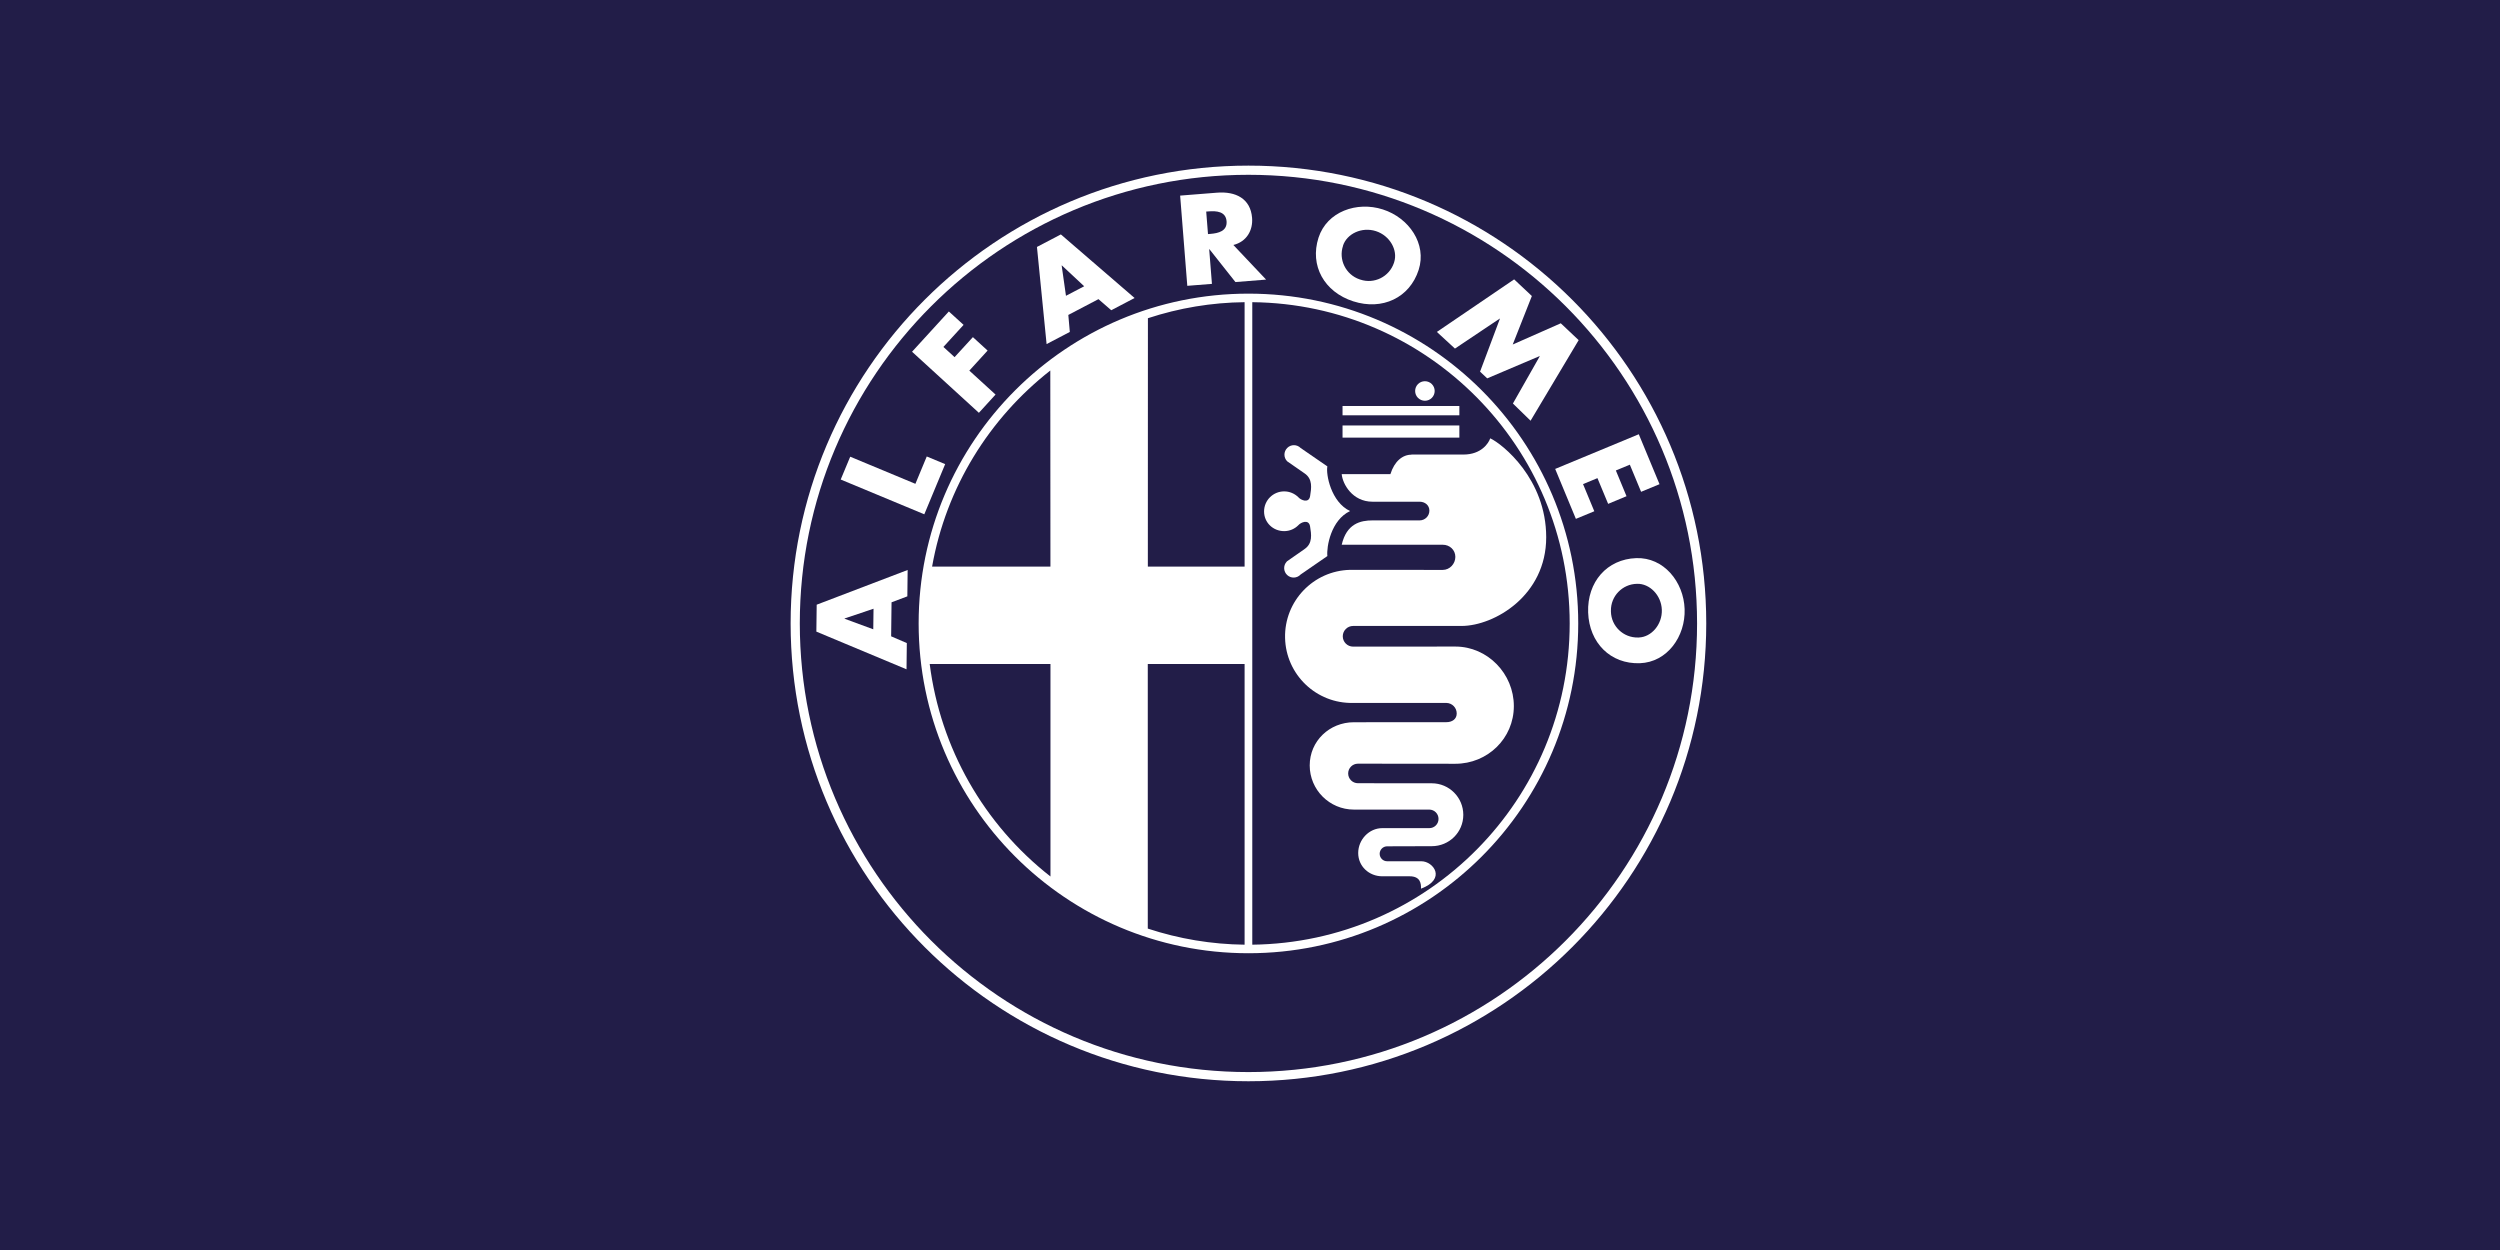 <svg width="800" height="400" viewBox="0 0 800 400" fill="none" xmlns="http://www.w3.org/2000/svg">
<rect width="800" height="400" fill="#221D48"/>
<g clip-path="url(#clip0_355_64)">
<path d="M399.5 53C318.597 53 253 118.597 253 199.5C253 280.403 318.597 346 399.5 346C480.403 346 546 280.413 546 199.5C546 118.587 480.413 53 399.5 53ZM399.5 343.064C320.209 343.064 255.936 278.781 255.936 199.5C255.936 120.219 320.209 55.936 399.5 55.936C478.791 55.936 543.064 120.209 543.064 199.5C543.064 278.791 478.791 343.064 399.5 343.064Z" fill="white"/>
<path d="M399.5 93.965C341.216 93.965 293.965 141.216 293.965 199.5C293.965 257.784 341.216 305.035 399.5 305.035C457.784 305.035 505.035 257.784 505.035 199.5C505.035 141.216 457.784 93.965 399.5 93.965ZM367.332 101.83C377.316 98.544 387.756 96.806 398.271 96.7V181.323H367.311L367.332 101.83ZM336.097 118.566L336.139 181.323H298.269C302.773 155.906 316.605 133.85 336.097 118.566ZM297.505 212.484H336.15V280.477C314.814 263.804 300.918 239.363 297.505 212.484ZM398.271 302.3C387.746 302.184 377.295 300.445 367.29 297.149V212.484H398.271V302.311V302.3ZM400.73 302.3H400.539C400.602 302.3 400.666 302.3 400.73 302.3V96.7C456.83 97.262 502.3 143.071 502.3 199.5C502.3 255.929 456.968 301.632 400.73 302.3Z" fill="white"/>
<path d="M261.257 202.129L290.086 214.18L290.181 205.785L285.168 203.623L285.295 192.738L290.351 190.83L290.446 182.393L261.341 193.501L261.235 202.139L261.257 202.129ZM270.266 197.91L279.529 194.794L279.445 201.376L270.266 197.995V197.91Z" fill="white"/>
<path d="M302.455 148.519L296.562 146.07L292.927 154.825L272.068 146.144L269.026 153.447L295.778 164.576L302.455 148.519Z" fill="white"/>
<path d="M318.576 126.261L310.182 118.597L316.032 112.185L311.326 107.882L305.465 114.284L301.893 111.019L308.348 103.96L303.631 99.668L291.856 112.556L313.245 132.101L318.576 126.261Z" fill="white"/>
<path d="M342.339 106.207L341.862 100.78L351.508 95.725L355.599 99.275L363.071 95.364L339.478 75.014L331.825 79.021L334.91 110.108L342.339 106.218V106.207ZM339.796 84.935L346.939 91.602L341.11 94.654L339.732 84.967L339.796 84.935Z" fill="white"/>
<path d="M433.046 96.424C442.341 99.413 451.096 95.29 453.969 86.366C456.65 78.035 450.863 69.704 442.522 67.023C434.18 64.341 424.62 67.722 421.928 76.053C419.055 84.977 423.74 93.425 433.035 96.424H433.046ZM429.76 78.607C430.99 74.802 435.791 72.513 440.296 73.965C444.79 75.417 447.355 80.081 446.136 83.875C446.115 83.96 446.083 84.034 446.062 84.119C444.567 88.57 439.745 90.966 435.304 89.471C435.219 89.45 435.145 89.418 435.07 89.397C430.629 87.882 428.266 83.059 429.782 78.618L429.76 78.607Z" fill="white"/>
<path d="M387.82 90.838L386.94 79.741H387.014L395.334 90.256L405.149 89.471L394.677 78.395C398.927 77.335 400.984 73.7 400.666 69.715C400.178 63.546 395.419 61.182 389.42 61.659L377.645 62.592L379.934 91.464L387.82 90.838ZM386.749 67.648C389.325 67.446 392.25 67.669 392.504 70.806C392.748 73.954 389.886 74.643 387.321 74.845L386.558 74.908L385.986 67.701L386.749 67.648Z" fill="white"/>
<path d="M504.282 166.039L510.175 163.601L506.572 154.91L511.182 153.002L514.606 161.237L520.488 158.789L517.075 150.554L521.548 148.699L525.152 157.379L531.045 154.942L524.41 138.958L497.658 150.055L504.282 166.039Z" fill="white"/>
<path d="M479.915 101.946L479.968 101.999L473.619 118.926L475.908 121.078L492.665 113.955L492.718 114.008L484.133 129.122L489.783 134.634L505.172 108.846L499.449 103.451L484.07 110.245L490.196 94.728L484.525 89.397L459.798 106.218L465.585 111.549L479.915 101.946Z" fill="white"/>
<path d="M539.079 194.9C538.782 186.145 532.359 178.302 523.604 178.599C514.234 178.927 507.875 186.209 508.204 195.971C508.543 205.732 515.39 212.558 524.759 212.229C533.514 211.922 539.386 203.644 539.079 194.9ZM524.431 204.005C524.346 204.005 524.261 204.005 524.166 204.005C519.481 204.111 515.591 200.39 515.496 195.706C515.496 195.621 515.496 195.547 515.496 195.462C515.411 190.766 519.152 186.898 523.848 186.824C527.844 186.686 531.627 190.427 531.786 195.144C531.945 199.86 528.427 203.856 524.441 203.994L524.431 204.005Z" fill="white"/>
<path d="M466.995 129.917H429.612V132.896H466.995V129.917Z" fill="white"/>
<path d="M455.972 128.243C457.7 128.243 459.099 126.844 459.099 125.116C459.099 123.388 457.7 121.989 455.972 121.989C454.244 121.989 452.845 123.388 452.845 125.116C452.845 126.844 454.244 128.232 455.972 128.243Z" fill="white"/>
<path d="M466.995 136.15H429.612V140.039H466.995V136.15Z" fill="white"/>
<path d="M451.679 145.498C448.828 145.498 446.231 147.575 444.927 151.73H429.347C429.612 154.836 432.728 160.549 439.214 160.549H454.276C456.003 160.549 457.402 161.683 457.402 163.4C457.402 165.138 456.003 166.526 454.276 166.526H439.214C435.325 166.526 430.915 167.565 429.347 174.317H461.674C463.9 174.306 465.712 175.981 465.712 178.207C465.712 180.432 463.91 182.372 461.674 182.372L432.982 182.351C432.664 182.351 432.346 182.351 432.039 182.351C420.274 182.616 410.957 192.356 411.222 204.121C411.487 215.886 421.228 225.203 432.993 224.938H462.84C464.684 224.97 466.157 226.475 466.147 228.319C466.147 230.142 464.663 231.096 462.84 231.096L433.247 231.117C425.436 231.117 419.108 237.127 419.108 244.928C419.108 252.728 425.436 259.067 433.247 259.067H457.392C459.024 259.088 460.338 260.423 460.328 262.056C460.328 263.688 459.013 265.002 457.392 265.002H442.341C438.07 265.002 434.625 268.712 434.625 272.962C434.625 277.212 438.08 280.413 442.341 280.413C442.341 280.413 447.662 280.413 451.085 280.413C454.53 280.413 454.784 282.756 454.721 284.377C462.956 281.261 458.674 275.612 454.848 275.601H443.878C442.564 275.601 441.504 274.531 441.493 273.216C441.493 271.902 442.553 270.832 443.878 270.821L458.165 270.779C463.741 270.779 468.256 266.327 468.256 260.752C468.256 255.177 463.741 250.651 458.165 250.651L434.54 250.63C432.813 250.63 431.413 249.231 431.413 247.503C431.413 245.775 432.813 244.376 434.54 244.376L465.701 244.408C476.046 244.408 484.43 236.289 484.43 225.945C484.43 215.6 476.046 206.898 465.701 206.898L432.993 206.919C431.17 206.919 429.686 205.435 429.686 203.612C429.686 201.789 431.17 200.306 432.993 200.306H467.779C478.166 200.231 494.785 190.629 494.785 171.932C494.785 153.235 480.773 142.074 476.873 140.262C476.353 141.82 474.022 145.455 468.309 145.455H451.689L451.679 145.498Z" fill="white"/>
<path d="M417.413 175.737L411.901 179.574C411.837 179.627 411.784 179.69 411.731 179.743C410.597 180.973 410.682 182.891 411.912 184.025C413.141 185.159 415.06 185.075 416.194 183.845L424.758 177.942C424.44 174.953 425.934 166.389 432.029 163.537C425.924 160.686 424.238 151.73 424.758 149.25L416.194 143.346C415.007 142.159 413.088 142.159 411.912 143.346C410.725 144.533 410.725 146.452 411.912 147.628L417.423 151.455C420.147 153.267 419.628 156.256 419.236 158.725C418.854 161.195 416.247 160.029 415.473 159.118C414.265 157.92 412.632 157.242 410.937 157.242C407.386 157.242 404.503 160.114 404.503 163.665C404.503 167.215 407.375 169.96 410.926 169.96C412.707 169.96 414.307 169.24 415.462 168.074C416.247 167.162 418.843 165.996 419.225 168.466C419.617 170.936 420.137 173.914 417.413 175.726V175.737Z" fill="white"/>
</g>
<defs>
<clipPath id="clip0_355_64">
<rect width="293" height="293" fill="white" transform="translate(253 53)"/>
</clipPath>
</defs>
</svg>
